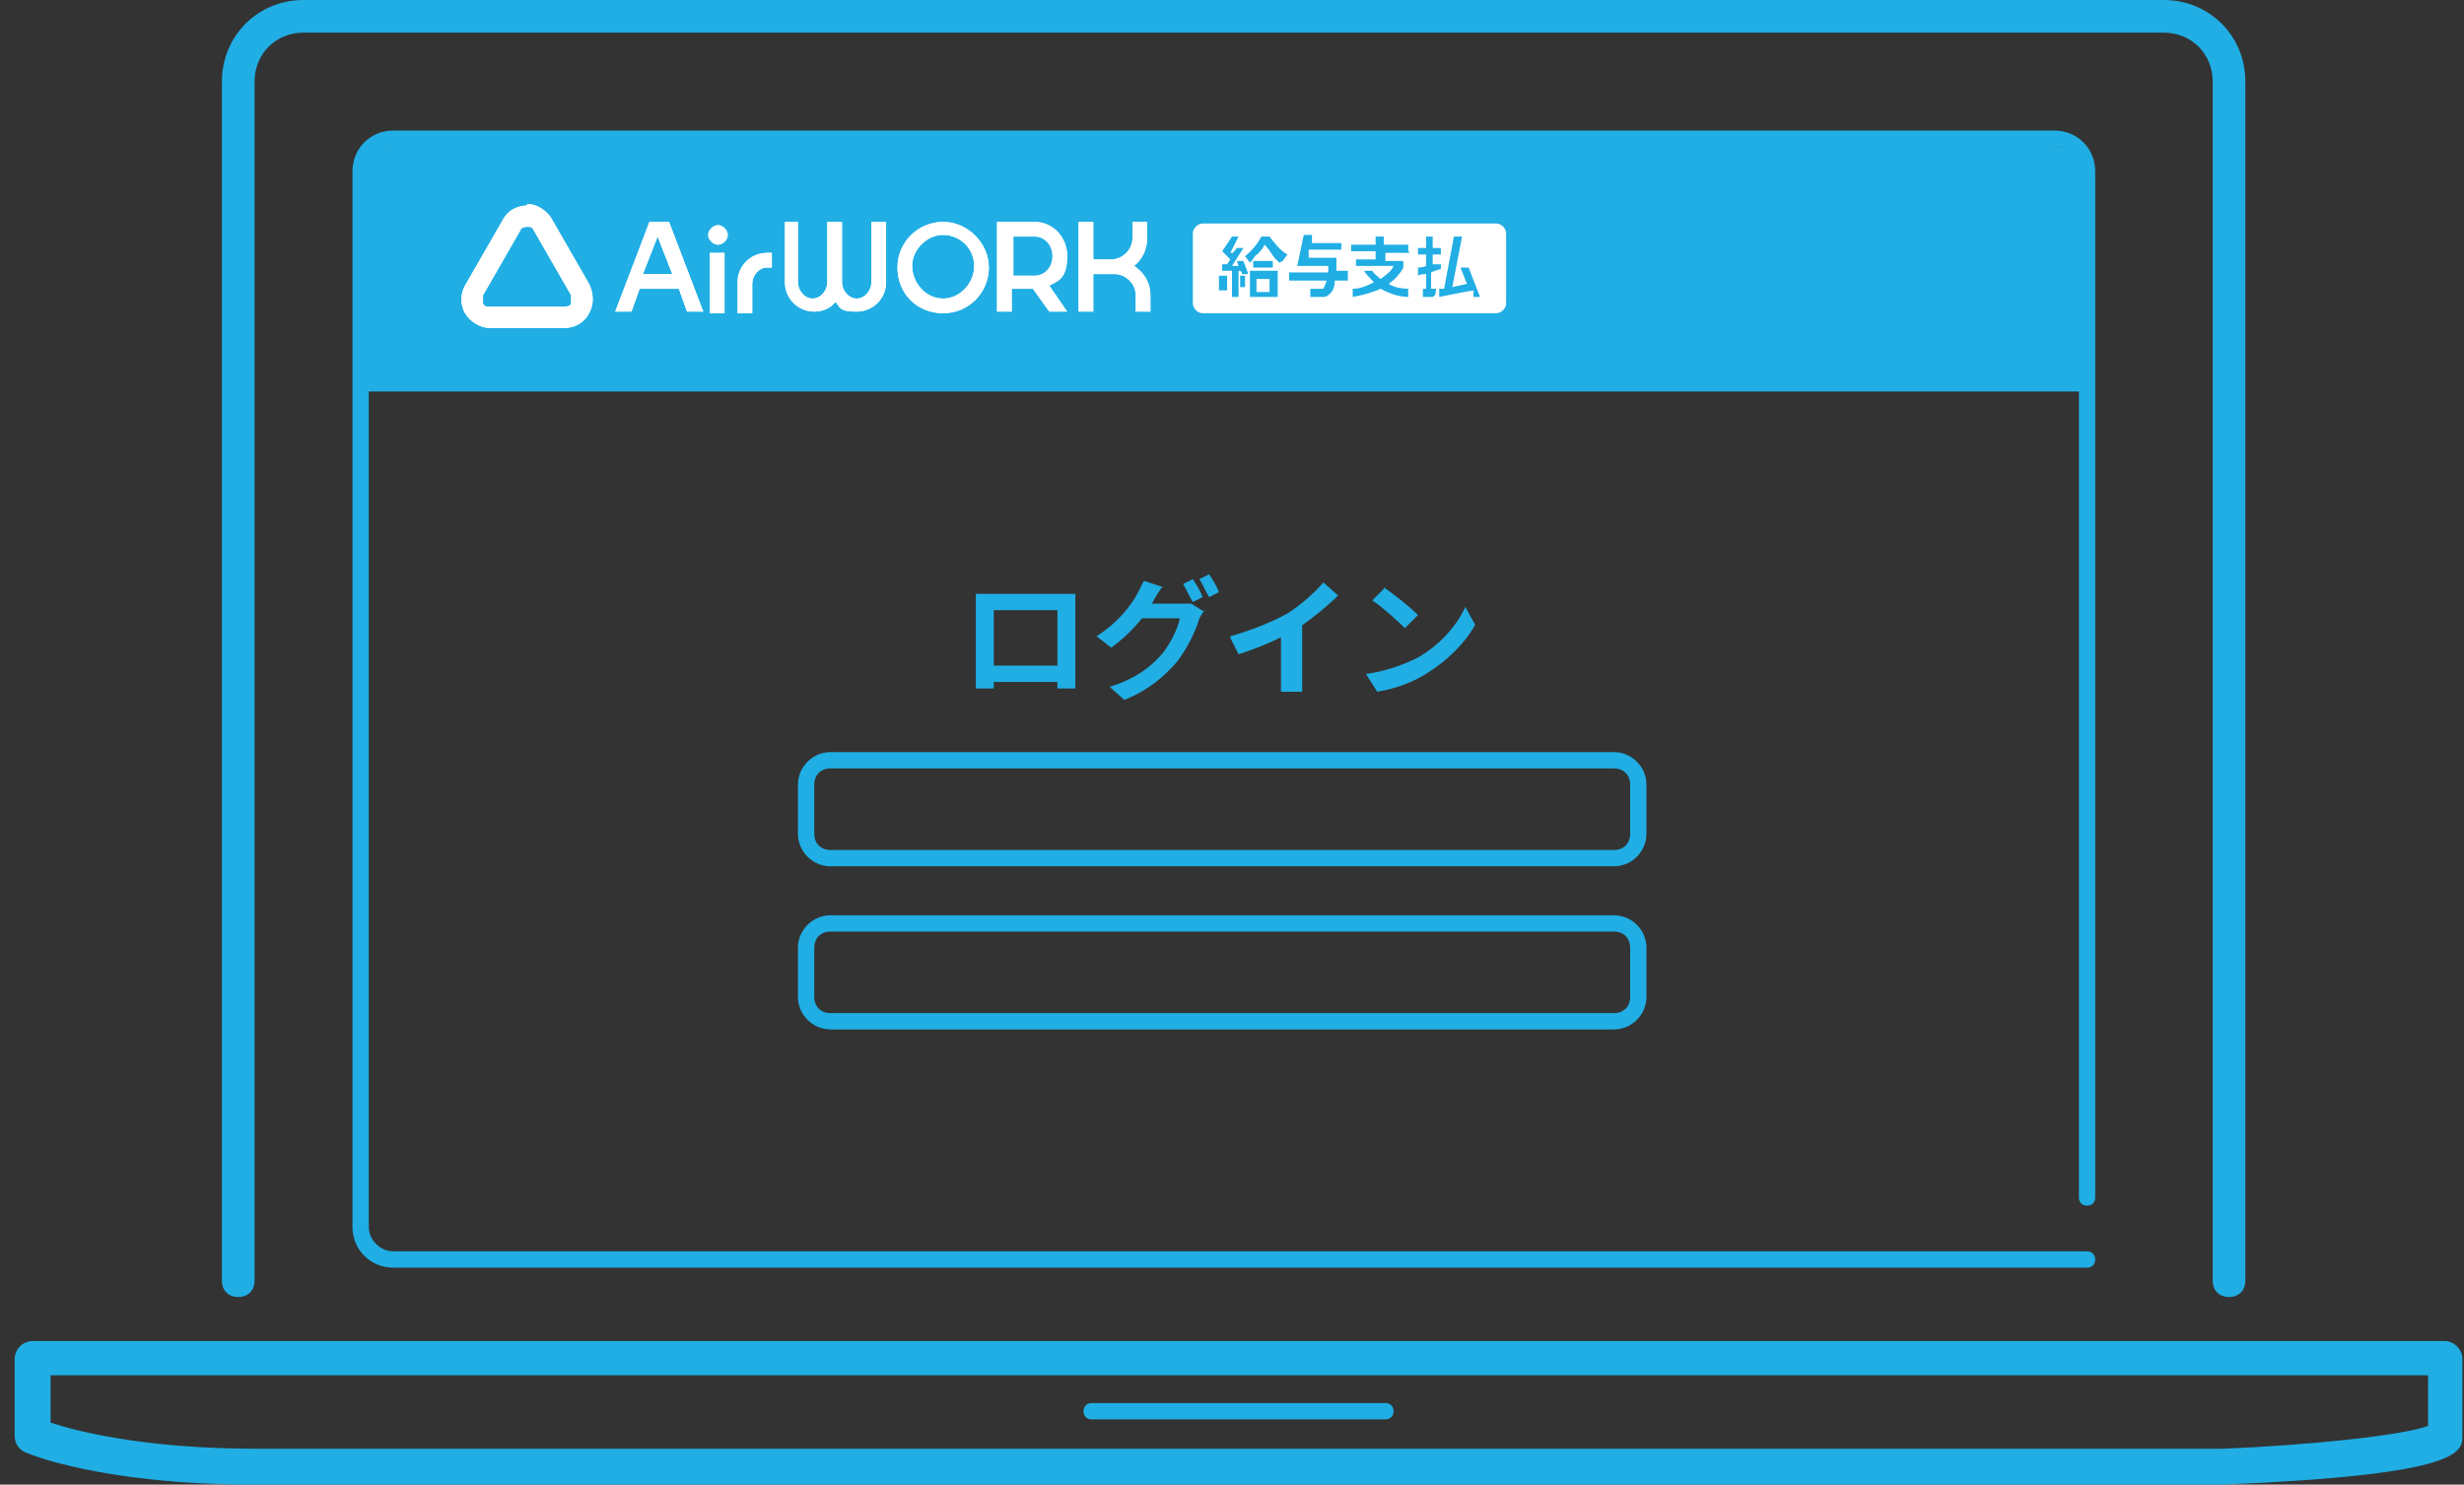 <svg viewBox="0 0 151 91" xmlns="http://www.w3.org/2000/svg"><rect x="0" y="0" width="151" height="91" fill="#333333" stroke="none"/><path d="m127.9 77.7h-103.8c-1.4 0-2.5-1.1-2.5-2.5v-64.7c0-1.4 1.1-2.5 2.5-2.5h101.8c1.4 0 2.5 1.1 2.5 2.5v62.9c0 .3-.2.5-.5.5s-.5-.2-.5-.5v-62.9c0-.8-.7-1.5-1.5-1.5h-101.8c-.8 0-1.5.7-1.5 1.5v64.7c0 .8.7 1.5 1.5 1.5h103.8c.3 0 .5.2.5.5s-.2.5-.5.5z" fill="#20aee4"/><path d="m15.6 91c-9.4 0-13.9-1.9-14.1-2-.4-.2-.6-.6-.6-1v-4.7c0-.6.5-1.1 1.1-1.1h147.8c.6 0 1.1.5 1.1 1.1v4.7c0 1 0 2.4-14.7 3zm-12.5-3.8c1.5.5 5.7 1.6 12.6 1.6h120.5c5.1-.2 11-.8 12.6-1.4v-3.1h-145.7z" fill="#20aee4"/><path d="m84.9 87h-18c-.3 0-.5-.2-.5-.5s.2-.5.5-.5h18c.3 0 .5.2.5.5s-.2.5-.5.5z" fill="#20aee4"/><path d="m136.6 79.5c-.6 0-1-.4-1-1v-73.5c0-1.7-1.3-3-3-3h-114c-1.7 0-3 1.3-3 3v73.5c0 .6-.4 1-1 1s-1-.4-1-1v-73.5c-0-2.8 2.2-5 5-5h114c2.8 0 5 2.2 5 5v73.5c0 .6-.4 1-1 1z" fill="#20aee4"/><path d="m59.9 36.4h.8 4.4.8v.8 3.9 1.1h-1.1s0-.7 0-1.1v-3.7h-3.9v3.7 1.1h-1.1s0-.7 0-1.1v-3.9c0-.2 0-.6 0-.8zm5.4 4.4v1h-4.8v-1zm7.8-5.3c.2.3.5.8.6 1.1l-.6.3c-.2-.3-.4-.8-.6-1.1zm1-.3c.2.3.5.8.6 1.1l-.6.3c-.2-.3-.4-.8-.6-1.1zm-.3 2.1c0 .2-.2.4-.3.6-.2.7-.7 1.8-1.4 2.7-.8.9-1.7 1.7-3.2 2.3l-.9-.8c1.6-.5 2.5-1.2 3.2-2 .5-.6 1-1.6 1.1-2.2h-2.7l.4-.9h2.3.7l.8.5zm-2.6-1.3c-.2.3-.4.6-.5.8-.5 1-1.5 2.1-2.6 2.9l-.9-.7c1.4-.9 2.1-1.9 2.5-2.6.1-.2.3-.6.4-.8l1.2.4zm4.2 3c1.4-.4 2.6-.9 3.5-1.4.8-.5 1.7-1.3 2.2-1.9l.9.8c-.7.7-1.7 1.5-2.6 2.1-.9.5-2.2 1.1-3.5 1.5l-.5-1zm3.3-.9 1.1-.3v3.6 1h-1.3c0-.2 0-.7 0-1v-3.3zm6.1-2.1c.6.4 1.6 1.2 2.1 1.7l-.8.8c-.4-.4-1.4-1.3-2-1.7l.8-.8zm-1 5.3c1.3-.2 2.3-.6 3.1-1 1.4-.8 2.4-2 2.9-3.1l.6 1.1c-.6 1.1-1.7 2.2-3 3-.8.5-1.8.9-3 1.1l-.7-1.1z" fill="#20aee4"/><path d="m98.9 53.1h-48c-1.1 0-2-.9-2-2v-3c0-1.1.9-2 2-2h48c1.1 0 2 .9 2 2v3c0 1.1-.9 2-2 2zm-48-6c-.6 0-1 .4-1 1v3c0 .6.4 1 1 1h48c.6 0 1-.4 1-1v-3c0-.6-.4-1-1-1z" fill="#20aee4"/><path d="m98.9 63.1h-48c-1.1 0-2-.9-2-2v-3c0-1.1.9-2 2-2h48c1.1 0 2 .9 2 2v3c0 1.1-.9 2-2 2zm-48-6c-.6 0-1 .4-1 1v3c0 .6.4 1 1 1h48c.6 0 1-.4 1-1v-3c0-.6-.4-1-1-1z" fill="#20aee4"/><path d="m21.9 11c0-1.1.9-2 2-2h102c1.1 0 2 .9 2 2v13h-106z" fill="#20aee4"/><g fill="#fff"><path d="m39.8 13.6h1.2l2.1 5.5h-1l-.5-1.4h-2.4l-.5 1.4h-1zm1.4 3.2-.9-2.3-.9 2.3h1.7z"/><path d="m44 13.8c.3 0 .6.3.6.6s-.3.6-.6.6-.6-.3-.6-.6.3-.6.6-.6zm-.5 1.7h.9v3.7h-.9z"/><path d="m45.2 17.3c0-1 .8-1.8 1.8-1.8h.3v.9h-.3c-.5 0-.9.5-.9 1v1.8h-.9v-1.8z"/><path d="m48 13.6h.9v3.7c0 .5.4 1 .9 1s.9-.5.9-1v-3.7h.9v3.7c0 .5.4 1 .9 1s.9-.5.9-1v-3.7h.9v3.7c0 1-.8 1.8-1.8 1.8s-1-.2-1.3-.6c-.3.4-.8.6-1.3.6-1 0-1.8-.8-1.8-1.8v-3.7z"/><path d="m57.8 13.6c1.5 0 2.8 1.3 2.8 2.8s-1.2 2.8-2.8 2.8-2.8-1.2-2.8-2.8 1.3-2.8 2.8-2.8zm0 4.7c1 0 1.9-.9 1.9-2s-.9-1.9-1.9-1.9-1.9.9-1.9 1.9.8 2 1.9 2z"/><path d="m61.2 13.6h2.2c1.1 0 2 .9 2 2.1s-.4 1.5-1.1 1.8l1.1 1.6h-1.1l-1-1.4h-1.3v1.4h-.9v-5.5zm2.2 3.3c.6 0 1.1-.5 1.1-1.2s-.5-1.2-1.1-1.2h-1.3v2.4z"/><path d="m66.1 13.6h.9v2.3h1.1c.7 0 1.3-.6 1.3-1.3v-1h.9v1c0 .7-.3 1.3-.8 1.7.6.4 1 1 1 1.8v1h-.9v-1c0-.7-.6-1.3-1.3-1.3h-1.3v2.3h-.9z"/><path d="m32.3 13.9c.2 0 .3 0 .4.2l2.3 4v.5c0 .1-.2.2-.4.2h-4.6c-.2 0-.3 0-.4-.2 0-.1 0-.3 0-.5l2.3-4c0-.1.2-.2.4-.2zm0-1.3c-.6 0-1.2.3-1.5.9l-2.3 4c-.3.5-.3 1.2 0 1.7s.9.9 1.5.9h4.6c.6 0 1.2-.3 1.5-.9.3-.5.3-1.2 0-1.8l-2.3-4c-.3-.5-.9-.9-1.5-.9z"/><path d="m39.8 13.6h1.2l2.1 5.5h-1l-.5-1.4h-2.4l-.5 1.4h-1zm1.4 3.2-.9-2.3-.9 2.3h1.7z"/><path d="m44 13.8c.3 0 .6.3.6.6s-.3.6-.6.6-.6-.3-.6-.6.3-.6.6-.6zm-.5 1.7h.9v3.7h-.9z"/><path d="m45.2 17.3c0-1 .8-1.8 1.8-1.8h.3v.9h-.3c-.5 0-.9.5-.9 1v1.8h-.9v-1.8z"/><path d="m48 13.6h.9v3.7c0 .5.4 1 .9 1s.9-.5.9-1v-3.7h.9v3.7c0 .5.4 1 .9 1s.9-.5.9-1v-3.7h.9v3.7c0 1-.8 1.8-1.8 1.8s-1-.2-1.3-.6c-.3.4-.8.6-1.3.6-1 0-1.8-.8-1.8-1.8v-3.7z"/><path d="m57.8 13.6c1.5 0 2.8 1.3 2.8 2.8s-1.2 2.8-2.8 2.8-2.8-1.2-2.8-2.8 1.3-2.8 2.8-2.8zm0 4.7c1 0 1.9-.9 1.9-2s-.9-1.9-1.9-1.9-1.9.9-1.9 1.9.8 2 1.9 2z"/><path d="m61.2 13.6h2.2c1.1 0 2 .9 2 2.1s-.4 1.5-1.1 1.8l1.1 1.6h-1.1l-1-1.4h-1.3v1.4h-.9v-5.5zm2.2 3.3c.6 0 1.1-.5 1.1-1.2s-.5-1.2-1.1-1.2h-1.3v2.4z"/><path d="m66.1 13.6h.9v2.3h1.1c.7 0 1.3-.6 1.3-1.3v-1h.9v1c0 .7-.3 1.3-.8 1.7.6.4 1 1 1 1.8v1h-.9v-1c0-.7-.6-1.3-1.3-1.3h-1.3v2.3h-.9z"/><path d="m32.3 13.9c.2 0 .3 0 .4.2l2.3 4v.5c0 .1-.2.2-.4.2h-4.6c-.2 0-.3 0-.4-.2 0-.1 0-.3 0-.5l2.3-4c0-.1.2-.2.4-.2zm0-1.3c-.6 0-1.2.3-1.5.9l-2.3 4c-.3.5-.3 1.2 0 1.7s.9.9 1.5.9h4.6c.6 0 1.2-.3 1.5-.9.3-.5.3-1.2 0-1.8l-2.3-4c-.3-.5-.9-.9-1.5-.9z"/><path d="m77.8 17.1h-.8v.8h.8z"/><path d="m91.7 13.7h-18c-.3 0-.6.3-.6.6v4.3c0 .3.3.6.6.6h18c.3 0 .6-.3.6-.6v-4.3c0-.3-.3-.6-.6-.6zm-16.6 4.1h-.4v-.9h.5v.9zm.9-.2v-.7h.3v.7zm.1-.9c0-.1-.2-.1-.2-.1v1.6h-.4v-1.6h-.6s0-.4 0-.4h.3s.2-.3.2-.3l-.5-.5.2-.3s.4-.6.4-.6h.4l-.5 1h.1c0 .1.3-.3.3-.3h.4l-.7 1.1h.4s-.1-.3-.1-.3h.4l.3.8h-.4zm2.2 1.5h-1.7v-1.6h1.7zm-1.5-1.8v-.4h1.2v.4zm1.6-.3s-.2-.2-.3-.3c-.2-.3-.4-.6-.6-.8-.1.2-.3.5-.6.7-.1.2-.2.3-.3.4l-.3-.4c.4-.3.8-.8 1-1.2h.5c.3.4.7.9 1.1 1.1l-.3.4zm4.2 1.1h-.8c0 .5-.2.7-.3.8s-.2.2-.4.2-.5 0-.8 0v-.5h.6.2s.1-.2.2-.5h-2.3v-.5h2.4c0-.1 0-.2 0-.4h-1.9l.4-1.9h.5v.5h1.8v.4h-2v.5c-.1 0 1.7 0 1.7 0v.8h.7v.5zm3.8-1.7h-1.5v.5h1.1v.4c-.2.4-.6.8-.9 1 .3.2.8.3 1.2.3v.5c-.7 0-1.3-.3-1.7-.5-.4.2-1.1.4-1.7.5v-.5c.5 0 .9-.2 1.3-.4-.2-.2-.5-.5-.6-.7h.5c.1.2.3.3.5.5.3-.2.7-.5.8-.8h-2.3v-.4h1.2v-.5h-1.5v-.4h1.5v-.5h.5v.5h1.5v.4zm1.6 2.2c0 .2 0 .4-.2.5-.1 0-.3 0-.6 0v-.5h.2v-.9c-.1 0-.4 0-.5.1v-.5s.3 0 .5-.1v-.7h-.5v-.4h.5v-.7h.4v.7h.5v.4h-.5v.6h.5c0-.1 0 .3 0 .3-.1 0-.4.1-.6.2v1zm2.3.5v-.4c-.1 0-2.1.4-2.1.4v-.5h.3s.6-3.2.6-3.2h.5l-.6 3.1.9-.2-.4-1h.5l.7 1.8h-.5z"/></g></svg>